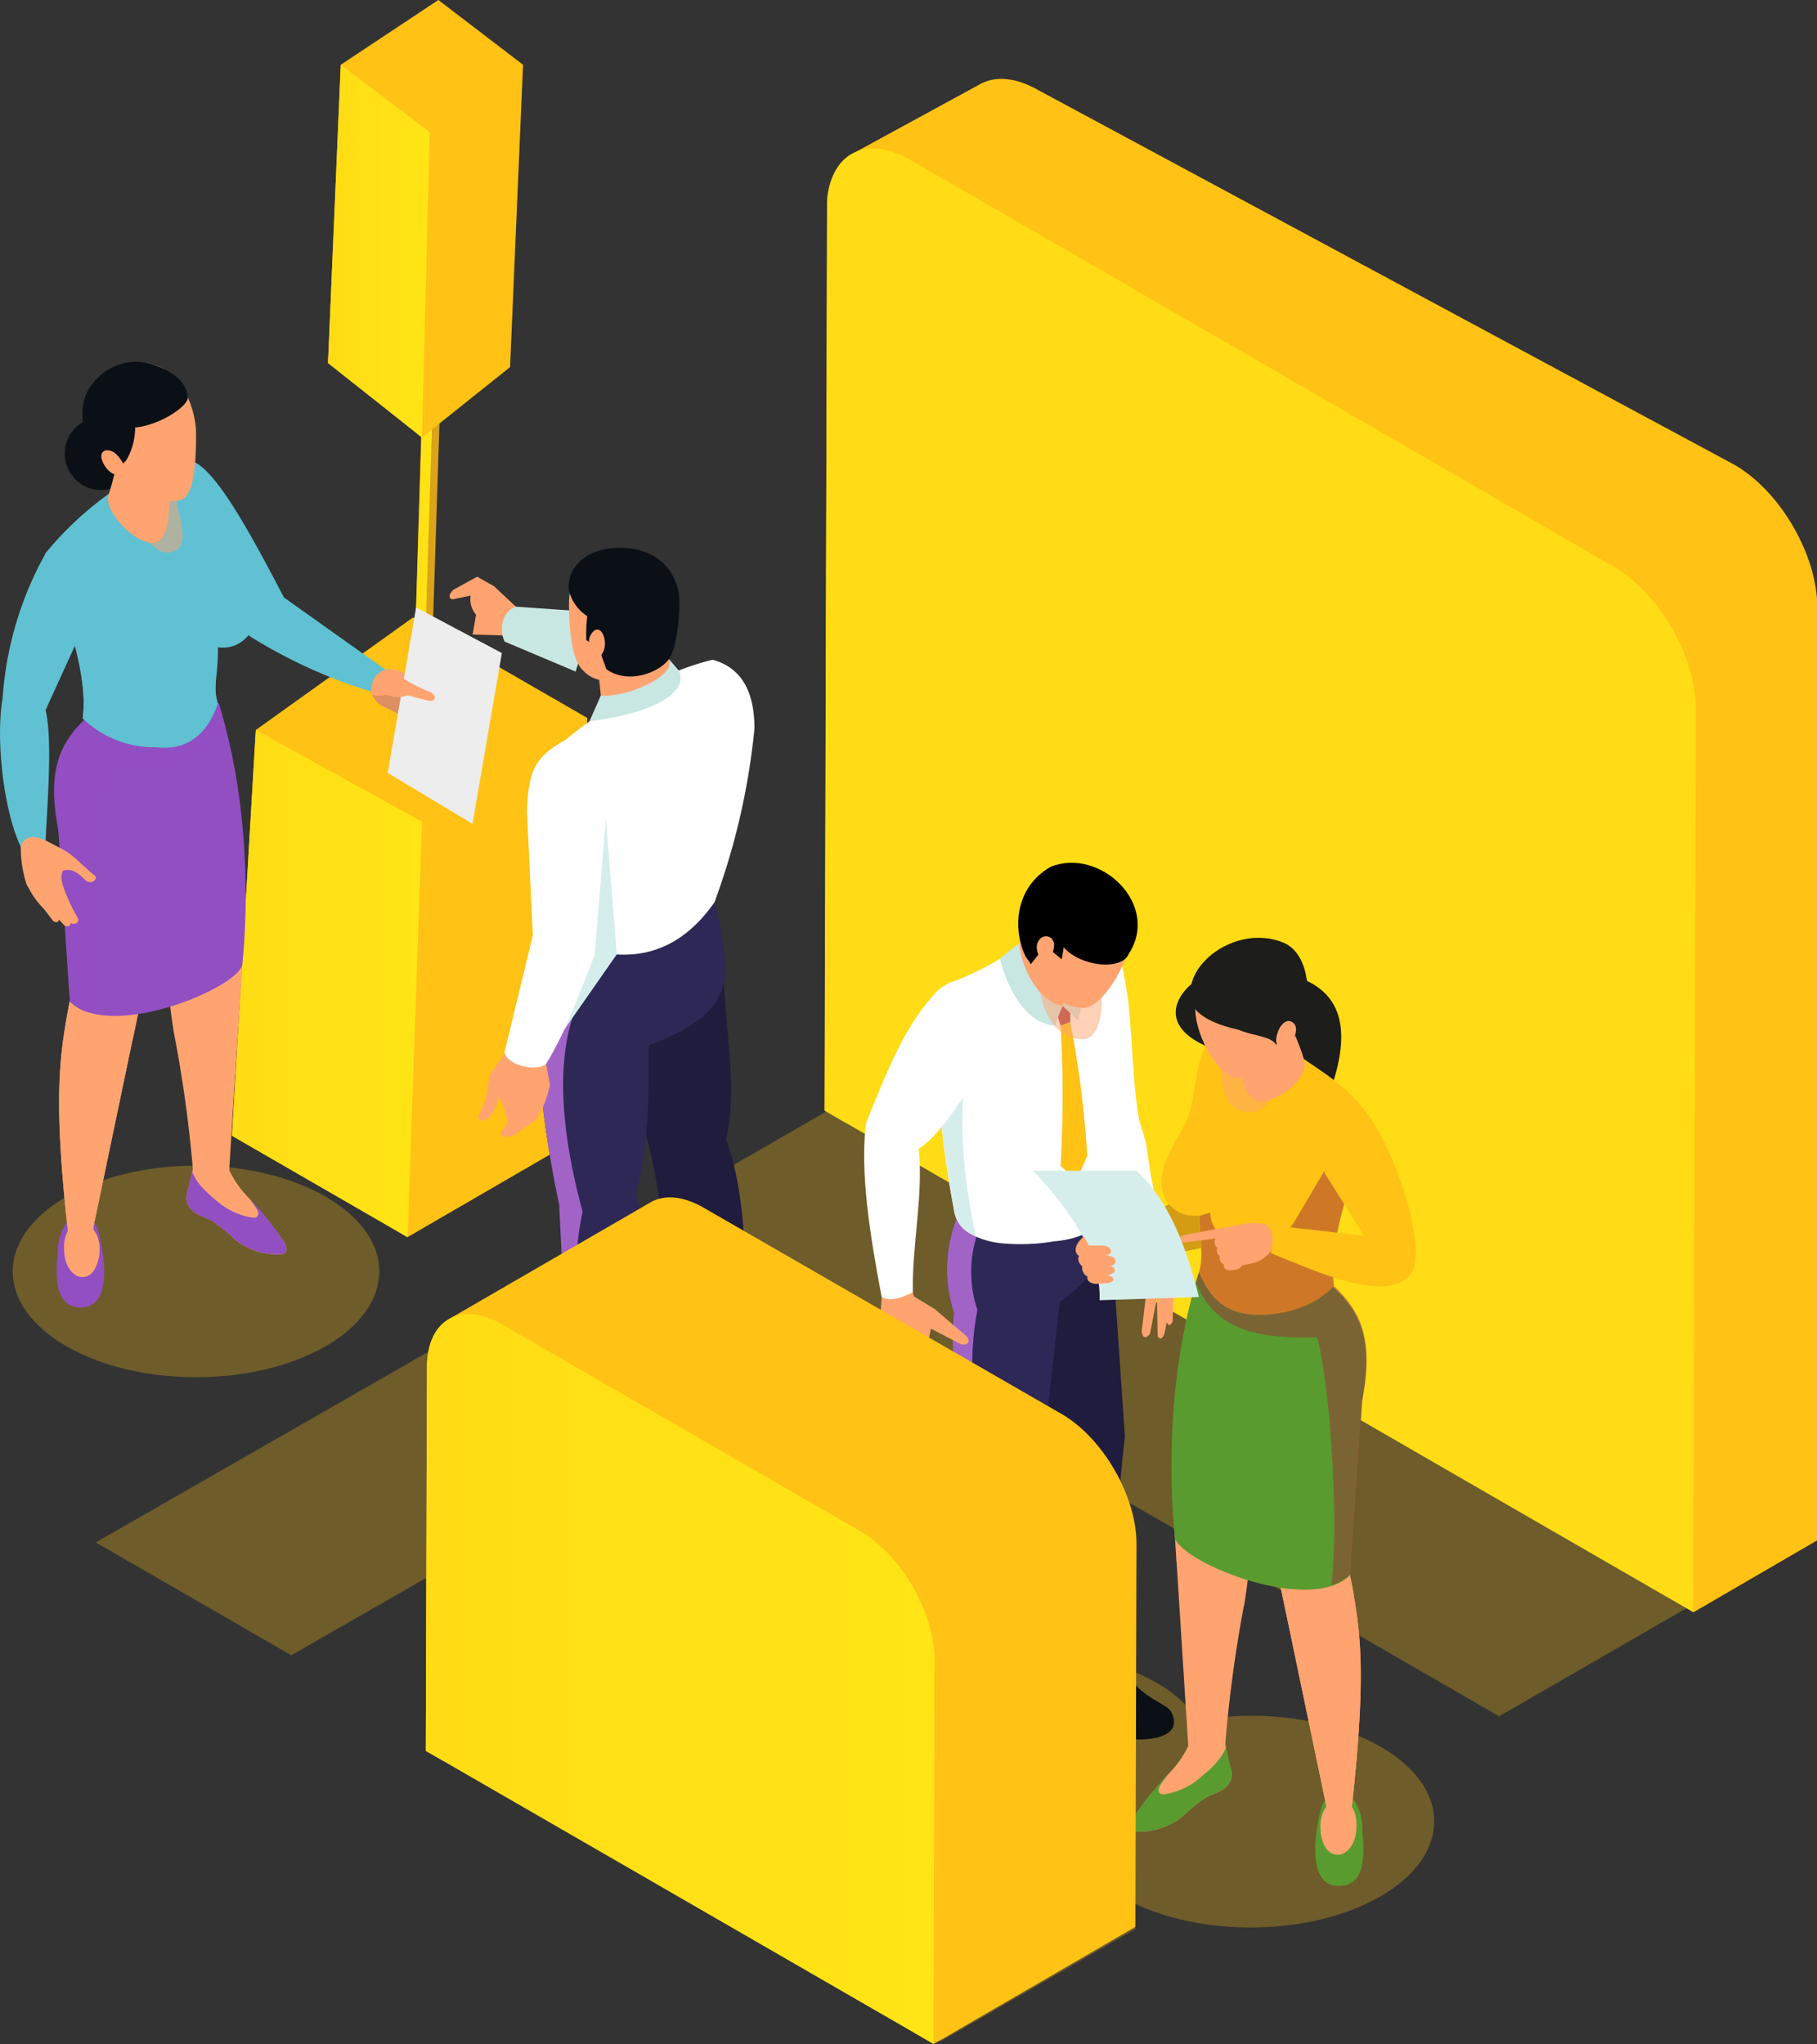 <?xml version="1.0" encoding="UTF-8"?> <svg xmlns="http://www.w3.org/2000/svg" xmlns:xlink="http://www.w3.org/1999/xlink" viewBox="0 0 219.69 247.11"><rect x="0" y="0" width="219.69" height="247.11" fill="#333333" stroke="none"/> <defs> <style>.cls-1{isolation:isolate;}.cls-2,.cls-3{fill:#ffc215;}.cls-2{opacity:0.29;}.cls-4{fill:url(#Безымянный_градиент_19);}.cls-5{fill:#dba319;}.cls-6{fill:url(#Безымянный_градиент_19-2);}.cls-7{fill:url(#Безымянный_градиент_19-3);}.cls-12,.cls-8{fill:#924fc2;}.cls-11,.cls-9{fill:#ffa470;}.cls-10{fill:#ffae80;}.cls-11,.cls-12,.cls-31{opacity:0.5;}.cls-11,.cls-12,.cls-15,.cls-23,.cls-24,.cls-31{mix-blend-mode:multiply;}.cls-13{fill:#0b1017;}.cls-14,.cls-15{fill:#60c1d2;}.cls-16,.cls-18,.cls-30{fill:#1d1d1b;}.cls-16{opacity:0.15;}.cls-17{fill:#ededed;}.cls-18{opacity:0.1;}.cls-19{fill:#ffdc15;}.cls-20{fill:#fff;}.cls-21{fill:#201c3d;}.cls-22{fill:#2d2856;}.cls-23{fill:#a263c7;}.cls-24,.cls-32{fill:#d6eeeb;}.cls-25,.cls-31{fill:#9e2e3b;}.cls-26{fill:#c8e6e2;}.cls-27{fill:#599b2f;}.cls-28{fill:#3f76ab;}.cls-29{fill:#d39c13;}.cls-33{fill:#c4900e;}.cls-34{fill:url(#Безымянный_градиент_19-4);}</style> <linearGradient id="Безымянный_градиент_19" x1="28.05" y1="118.91" x2="51.03" y2="118.91" gradientUnits="userSpaceOnUse"> <stop offset="0" stop-color="#ffdc15"></stop> <stop offset="1" stop-color="#ffe515"></stop> </linearGradient> <linearGradient id="Безымянный_градиент_19-2" x1="49.86" y1="69.49" x2="52.25" y2="69.49" xlink:href="#Безымянный_градиент_19"></linearGradient> <linearGradient id="Безымянный_градиент_19-3" x1="39.66" y1="30.36" x2="51.96" y2="30.36" xlink:href="#Безымянный_градиент_19"></linearGradient> <linearGradient id="Безымянный_градиент_19-4" x1="51.48" y1="202.99" x2="113" y2="202.99" xlink:href="#Безымянный_градиент_19"></linearGradient> </defs> <g class="cls-1"> <g id="Layer_2" data-name="Layer 2"> <ellipse class="cls-2" cx="23.7" cy="153.71" rx="22.16" ry="12.79"></ellipse> <polygon class="cls-2" points="128.48 146.66 128.91 146.41 107.24 133.9 104.04 131.98 77.25 147.45 78.45 148.14 11.58 186.47 35.22 200.11 102.08 161.78 181.26 207.49 206 193.21 128.48 146.66"></polygon> <path class="cls-2" d="M166.94,211.18c-6-3.46-14.52-4.52-22.09-3.2a14.68,14.68,0,0,0-5-4.53c-8.65-5-22.68-5-31.34,0-4.42,2.55-6.57,5.92-6.47,9.27L75.11,197.2,51.48,210.84l62.25,35.94,23.64-13.64-13.62-7.86a38.37,38.37,0,0,0,6.8-.54,14.68,14.68,0,0,0,5,4.53c8.65,5,22.68,5,31.34,0S175.59,216.17,166.94,211.18Z"></path> <path class="cls-3" d="M49.93,74.65l-19,13.6-2.88,49.06L47.26,148.4l2,1.17L69.21,138,71,86.79Zm-.53,32.8v0Z"></path> <polyline class="cls-4" points="47.26 148.4 28.05 137.31 30.93 88.25 51.03 99.34 49.28 149.57 47.26 148.4"></polyline> <path class="cls-5" d="M52,49.14,51,50,49.87,87.87,51.05,89l.9-1.42,1.22-37.46Zm.13,2.43h0Z"></path> <polyline class="cls-6" points="49.86 88.2 51.04 49.98 52.25 50.9 51.05 89"></polyline> <path class="cls-3" d="M53,0,41.2,7.83,39.66,43.89,49.94,52,51,52.9l10.67-8.52L63.24,7.83Zm-2,21.94v0Z"></path> <polyline class="cls-7" points="49.94 52.04 39.66 43.89 41.2 7.83 51.96 15.98 51.02 52.9 49.94 52.04"></polyline> <path class="cls-8" d="M10,158.06c3.53-.22,2.75-6.23,1.79-9.49a2.3,2.3,0,0,0-2.93-1.37C7.72,147.58,7,149.8,7,151S5.84,158.32,10,158.06Z"></path> <path class="cls-9" d="M12,151.82c.6-5.07-4.94-5.49-4.19,0,.2,1.46,1.12,2.53,2.05,2.57C11.26,154.49,11.82,152.87,12,151.82Z"></path> <path class="cls-9" d="M28.37,149.82a8.38,8.38,0,0,0,5.42,1.84,1,1,0,0,0,.73-.26c.26-.32.08-.81-.14-1.16-1.78-2.91-5.13-5.39-6.6-8.48a2.69,2.69,0,0,0-.62-1c-.46-.37-1.11-.29-1.67-.43s-1.08-.47-1.55-.21-.52.82-.65,1.31-.38,1.84-.55,2.35a2.75,2.75,0,0,0-.12,1.6,2.52,2.52,0,0,0,1.31,1.43c.57.31,1.2.5,1.78.82A21.75,21.75,0,0,1,28.37,149.82Z"></path> <path class="cls-8" d="M34.52,151.41a1,1,0,0,1-.73.24,8.31,8.31,0,0,1-5.42-1.83,21.75,21.75,0,0,0-2.66-2.17c-.58-.31-1.21-.51-1.78-.82a2.52,2.52,0,0,1-1.31-1.43,2.75,2.75,0,0,1,.11-1.6c.15-.44.35-1.69.49-2.14a1.66,1.66,0,0,0,.06-.21c.14-.48.23-1.07.66-1.31s1,.07,1.54.21,1.22.06,1.68.43a2.69,2.69,0,0,1,.62,1,11.29,11.29,0,0,0,2.41,3.16,30.4,30.4,0,0,1,4.19,5.32C34.6,150.59,34.78,151.09,34.52,151.41Z"></path> <path class="cls-9" d="M31.23,146.61a.56.56,0,0,1-.21.53.82.82,0,0,1-.47.07A8.57,8.57,0,0,1,26,145a12.52,12.52,0,0,1-1.91-1.87,6,6,0,0,1-.84-1.42,1.66,1.66,0,0,0,.06-.21c.14-.48.15-1.51.59-1.75s1.1,0,1.61.15,1.42-.18,1.88.19c.3.25.17,1.07.34,1.42a12.92,12.92,0,0,0,2.49,3.46c.29.4.57.79.8,1.16A1.34,1.34,0,0,1,31.23,146.61Z"></path> <path class="cls-9" d="M29.61,111.54c-.05.79-.11,1.7-.17,2.71s-.13,2-.2,3.08c0,.88-.11,1.8-.17,2.74-.61,9.48-1.36,21.37-1.36,21.39a.43.43,0,0,1,0,.07c-.86,1.6-4.09,2-4.38-.07A157.14,157.14,0,0,0,21,124.72c-.26-1.71-.49-3.36-.63-5a37.56,37.56,0,0,1-.17-4.07v-.2a24.56,24.56,0,0,1,.29-3.44c.06-.34.12-.67.19-1l7.3-4.74C28,106.49,29.61,111.32,29.61,111.54Z"></path> <path class="cls-10" d="M21,101.09c-1.21,6.2-1.9,11.1-2.63,14.86-.06.28-.12.56-.17.83a32.65,32.65,0,0,1-1,3.79c-.08.24-.16.48-.25.69l-.61,2.91-.26,1.26-4.69,22.45-.16.8-.16.74c0,1.76-2.7,1.16-2.87-.32l0-.34c0-.34-.08-.67-.11-1-1.45-13.56-1-19-.13-24.15.11-.66.23-1.31.36-2l.58-3c-.05-.34-.08-.67-.12-1,0-.09,0-.18,0-.26s0-.1,0-.15a95.45,95.45,0,0,1-.41-16.19Z"></path> <path class="cls-9" d="M21,101.09c-1.21,6.2-1.9,11.1-2.63,14.86-.06.28-.12.56-.17.83a32.65,32.65,0,0,1-1,3.79c-.08.24-.16.48-.25.69l-.61,2.91-.26,1.26-4.69,22.45-.16.8-.16.74c0,1.76-2.7,1.16-2.87-.32l0-.34c0-.34-.08-.67-.11-1-1.45-13.56-1-19-.13-24.15.11-.66.23-1.31.36-2l.58-3c-.05-.34-.08-.67-.12-1,0-.09,0-.18,0-.26s0-.1,0-.15a95.45,95.45,0,0,1-.41-16.19Z"></path> <path class="cls-11" d="M18.41,116c-.06.28-.12.56-.17.83a32.65,32.65,0,0,1-1,3.79c-.08.24-.16.48-.25.69l-.61,2.91-.26,1.26A17.67,17.67,0,0,1,8,123.62c.11-.66.23-1.31.36-2l.58-3c-.05-.34-.08-.67-.12-1,0-.09,0-.18,0-.26Z"></path> <path class="cls-11" d="M29.44,114.25c-.06,1-.13,2-.2,3.08,0,.88-.11,1.8-.17,2.74a17,17,0,0,1-8,4.65c-.26-1.71-.49-3.36-.63-5a37.56,37.56,0,0,1-.17-4.07Z"></path> <path class="cls-8" d="M29.28,116.74c-1.11,3-16.09,9.05-20.83,4.36L7.06,100.4c-1.29-6.8-.16-10.3,3.36-13.59.43-.39.89-.78,1.38-1.18l10.52-.42L26.44,85C30,96.45,30.12,108.87,29.28,116.74Z"></path> <path class="cls-12" d="M26.45,85c-1,2.41-2.35,4.27-5,4.95s-8,.11-11-3.18C6.9,90.1,5.77,93.6,7.06,100.4l1.39,20.7a6.36,6.36,0,0,0,2.31,1.34c-1-7.23.14-23.87,1.67-29.55,8.72.34,12.41-1.7,14.44-6.51Z"></path> <path class="cls-13" d="M16.67,54.83a4.42,4.42,0,1,1-4.42-4.42A4.42,4.42,0,0,1,16.67,54.83Z"></path> <path class="cls-14" d="M47.08,81.29l-1.39,2.53c-.51-.14-1-.29-1.52-.45a61.32,61.32,0,0,1-14-6.49l-7.43-9.17-1.32-1.62,1.2-10.48c2.86.07,7.21,8,11.71,16.62Z"></path> <path class="cls-15" d="M44.17,83.37a61.32,61.32,0,0,1-14-6.49l-7.43-9.17c.38-1,1.2-3.1,1.15-2.87-.16.6,7.18,10.77,7.2,11.35Z"></path> <path class="cls-9" d="M55.32,88.28c.18.61-.06.84-.79.63l-.63-.27q.16.42-.48.3l-.15,0-7-3.57A2.48,2.48,0,0,1,45,83.94a2.89,2.89,0,0,1,.18-1.83s1.43-2.88,4.93.16c1.86,1.62,3,2.55,3.65,3.06l.17.13c.44.34.6.44.6.44.39.52.41.87,0,1l.76.59C55.64,87.88,55.71,88.15,55.32,88.28Z"></path> <path class="cls-16" d="M54,85.44s-.55,3.5-.55,3.5l-.15,0-7-3.57A2.48,2.48,0,0,1,45,83.94c1.48.62,2.22-.36,2.83-1.31s5,2.08,5.93,2.7Z"></path> <polygon class="cls-17" points="50.31 73.44 46.88 93.44 57.13 99.6 60.68 78.95 50.31 73.44"></polygon> <path class="cls-9" d="M45.86,83.45a3.54,3.54,0,0,0,3.45.61l2.2.59c1.49.35,1.31-.8.23-1.09,0,0-3.08-1.3-4-2.35Z"></path> <path class="cls-14" d="M30.86,74.53a3.91,3.91,0,0,1-4.52,3.72c0,.21,0,.38,0,.53-.07,1.3-.3,2.86-.28,4.26a2.89,2.89,0,0,0,0,.43,6.38,6.38,0,0,0,.14,1.08,3.07,3.07,0,0,0,.13.5c-1,2.44-2.39,4.34-5.1,5a9.83,9.83,0,0,1-2.45.25A12.37,12.37,0,0,1,10,86.84c.51-3.8-.78-8.66-2.12-12.75-1-3.15-2.1-5.84-2.39-7.2A40.72,40.72,0,0,1,14.16,59c3.17-2.21,4.63-5,8.26-3.67s4,8.58,5.38,11.43S30.86,71.56,30.86,74.53Z"></path> <path class="cls-15" d="M26.21,84.55a3.07,3.07,0,0,0,.13.5C25,89,22.41,90.78,18.79,90.33A12.37,12.37,0,0,1,10,86.84c.51-3.8-.78-8.66-2.12-12.75l3.29-.83L14.76,79c2.77,4.66,10,3.74,10.26-1l1.32.36c0,.16,0,.33,0,.48,0,1.87-.25,3.14-.28,4.26a2.89,2.89,0,0,0,0,.43A4.38,4.38,0,0,0,26.21,84.55Z"></path> <path class="cls-14" d="M5.5,66.93A41.64,41.64,0,0,0,.31,84.47c-.83,4.74.06,13.36,2.2,17.91.54-.66,1.49-.95,3-.78.35-6.33.77-12.47,0-15.75L10.27,75.4C13.56,68.24,8.19,63.52,5.5,66.93Z"></path> <path class="cls-9" d="M11.31,106.53a.87.87,0,0,1-1-.14c-.8-.83-1.63-1.49-2.71-1.12a2,2,0,0,0-.09,1.37l0,.12A20.62,20.62,0,0,0,9.42,111a.48.48,0,0,1-.11.56.63.63,0,0,1-.74,0c0,.43-.51.6-.88.21l-.56-.61c-.06.5-.65.36-.83,0l-1-1.3a9.77,9.77,0,0,1-1.8-2.45L3.24,107a14.57,14.57,0,0,1-.73-4.62c.36-1.28,1.51-1.47,3-.78l1.77.92c1.65.81,2.48,2,4.25,3.4C11.67,106.12,11.55,106.38,11.31,106.53Z"></path> <path class="cls-11" d="M9.31,111.54a.63.63,0,0,1-.74,0c0,.43-.51.6-.88.21l-.56-.61c-.06.5-.65.36-.83,0l-1-1.3a9.77,9.77,0,0,1-1.8-2.45A3.09,3.09,0,0,0,6.09,107C6.85,108.81,8.23,111.22,9.31,111.54Z"></path> <path class="cls-11" d="M11.3,106.53a.86.86,0,0,1-1-.14c-.8-.83-1.63-1.49-2.71-1.12a2,2,0,0,0-.09,1.37l-.44-1.89C9,104.3,10.37,106.15,11.3,106.53Z"></path> <path class="cls-18" d="M28.61,78a6.11,6.11,0,0,0,1.49-1A3.68,3.68,0,0,1,28.61,78Z"></path> <path class="cls-9" d="M14.57,54.35c-.48,1.65-.9,3.94-1.51,5.65-.36,1.94,3.23,5.81,5.63,5.64C20.38,65.3,20.35,62,20.6,60Z"></path> <path class="cls-11" d="M14.91,54.34C14.94,60,17.55,68,21,66.67c2.44-1,0-5.1,0-9Z"></path> <path class="cls-9" d="M15.13,57c1.69,2.12,3.52,3.93,6.52,3.5,1.11-.16,2.13-1.82,2.05-8.44a11.27,11.27,0,0,0-2.26-6.13A6.38,6.38,0,0,0,15.07,44a5.69,5.69,0,0,0-4.62,6.68C11.22,55.19,13.15,56.85,15.13,57Z"></path> <path class="cls-13" d="M14,56.58a2.63,2.63,0,0,0,1.44-1.23,8,8,0,0,0,.9-3.66c3.1-.32,6.37-2.58,6.37-3.62-.14-1.44-1-2.75-3.66-3.8a6.56,6.56,0,0,0-7.64,1.86c-3.28,3.56-.32,9.85,2.46,11Z"></path> <path class="cls-9" d="M14.71,55.74a3.64,3.64,0,0,0-.75-.91,1.55,1.55,0,0,0-1.08-.39.65.65,0,0,0-.3.09.7.7,0,0,0-.33.59,1.62,1.62,0,0,0,.16.69,3.12,3.12,0,0,0,.77,1.12,1.86,1.86,0,0,0,1.22.51.67.67,0,0,0,.5-.14.65.65,0,0,0,.18-.36A1.72,1.72,0,0,0,14.71,55.74Z"></path> <path class="cls-3" d="M100,25.07c0-3.16,1.12-5.37,2.93-6.41l15.51-8.45c1.82-1.05,4.34-.9,7.12.7L209.73,56.2c5.51,3.18,10,10.9,10,17.24V186.21l-14.95,8.69-2.45-1.41.31-109.2a16.59,16.59,0,0,0-7.51-13L122.63,29.45l3.92,92.07-24.38,14.17-2.45-1.42Z"></path> <path class="cls-19" d="M202.29,193.48l2.44,1.42.32-109.2c0-6.34-4.44-14-10-17.23L126.81,29l-16.76-9.67c-3.7-2.15-6.94-1.7-8.66.75A8.4,8.4,0,0,0,100,25.07l-.31,109.19,102.57,59.22"></path> <path class="cls-9" d="M137.34,148.26l-1.49,3.43a18.2,18.2,0,0,1-2,4.62c-.28,1.07.26,1.11,1.29.54l2.12-3.13a5.27,5.27,0,0,1,1.35,2.42l-.57,4.81c.15.93.52.84,1,.31l.85-4.36.08,4.67c.33.4.6.26.83-.37l.27-1.34c.23.49.47.39.71-.1,0,0,.18-5.64.18-5.73s-1.84-6.58-1.84-6.58l-.71-1.4-2.81.78Z"></path> <path class="cls-20" d="M128.23,121.26c1,3.78.74,8.41,2.05,13.9,1.78,5.5,4,8.19,6.48,14.44.39.6,3.88-.18,3.74-.83-2.62-12-1.08-8.1-2.75-13.29-.75-4-.81-9.07-1.28-13.91-.28-3.18-1.48-4.91-3.14-5.63C129.58,114.72,126.13,117.7,128.23,121.26Z"></path> <path class="cls-13" d="M128.59,201.2a15.71,15.71,0,0,0-.26,4.07c.26,1.22,3.5,2,3.5,2s2.74,3.34,6.59,3c2.27-.17,3-.77,3.4-1.44a2.15,2.15,0,0,0-.43-2.14c-.44-.63-3.36-1.69-4.53-3.57-.58-.91-1.53-2.84-1.53-2.84l-.12-1a3,3,0,0,0-2.84-2.66A3.24,3.24,0,0,0,129,200.1l0,.62Z"></path> <path class="cls-13" d="M115.12,209.86c-.47.9-.47,2.42-.52,4.63a4.85,4.85,0,0,0,2.62,2.58s.85,4,6.14,4.08c5,.13,4.92-1.89,4.9-1.88a3,3,0,0,0-1.14-2.09,47.1,47.1,0,0,1-4-3.69,11,11,0,0,1-1.18-2.19l-.22-3.58H115Z"></path> <path class="cls-21" d="M134.24,147.79l-8.8,11.92c.43,3.29,1.12,12.38,1.89,15.48-1.63,11.79.48,25.13,1.45,25.87a4.38,4.38,0,0,0,6.42-1,151.92,151.92,0,0,1,.81-26.38Z"></path> <path class="cls-22" d="M128.12,157.41l-2.44,22.12c-2.72,13.73-3.9,31.53-3.9,31.53-1.59,2.83-5.81,1.7-7.16,0-.15-1.77-.29-3.62-.41-5.51-.51-8.22-.45-17.31,2.63-25.11-1-5.74-2-16.48-1.5-21.75a16.77,16.77,0,0,1,.37-11.49,1.11,1.11,0,0,1,.07-.16l.14.13a7.28,7.28,0,0,0,2.47,1.35c6.36,2.08,15.88-3.16,15.89-3C134.49,151.86,132.18,154.4,128.12,157.41Z"></path> <path class="cls-23" d="M119.11,180.89c-3.08,5.43-4.22,14.59-4.9,24.66-.51-8.22-.45-17.31,2.63-25.11-1-5.74-2-16.48-1.5-21.75a16.77,16.77,0,0,1,.37-11.49l.21,0,3.19-.49c-.27.62-.52,1.23-.72,1.84a14.57,14.57,0,0,0-.21,9.82C116.9,164.74,117.73,172.62,119.11,180.89Z"></path> <path class="cls-20" d="M135.82,137.4c-.42,2.64-.94,5.18-1.48,7.6a4,4,0,0,1-.39,1.5c-.62,1.35-2.24,3.19-6.48,3.57a24.59,24.59,0,0,1-6.6.21,10,10,0,0,1-2.89-.79l-.12-.06-.45-.24a3.79,3.79,0,0,1-2.08-3,118,118,0,0,1-1.79-13.45,39.53,39.53,0,0,1,0-4.51c.14-3.29,1.09-7,1.07-9.29,4.56-1.79,5.64-2.7,9.47-4.84a27.76,27.76,0,0,1,11,.13C137.29,122.46,136.93,130.29,135.82,137.4Z"></path> <path class="cls-24" d="M118,149.49l-.12-.06-.45-.24a3.79,3.79,0,0,1-2.08-3,118,118,0,0,1-1.79-13.45,39.53,39.53,0,0,1,0-4.51c1.72-.93,3.75-2.09,3.75-2.09C115.72,133.51,116.23,141.36,118,149.49Z"></path> <polygon class="cls-25" points="127.59 121.97 128.24 124.01 129.41 123.58 129.41 121.28 128.24 120.48 127.59 121.97"></polygon> <path class="cls-3" d="M128.23,124a144.83,144.83,0,0,1,0,16.93l1.91,1.81,1.32-3a126.09,126.09,0,0,0-2.06-16.19Z"></path> <path class="cls-9" d="M125,112.1c-.13,0-2.39,2.79-2.39,2.79-3,1.71.85,8,5,7.39l3.4-2.36Z"></path> <path class="cls-26" d="M123.28,114.05a21.45,21.45,0,0,0-2.37,1.84s1.64,7.69,6.68,8.12a13,13,0,0,1,.91-2.39C125.38,121.14,123.28,116.4,123.28,114.05Z"></path> <path class="cls-26" d="M128.5,121.62l1.85,1.77s1.77-7.24.22-8.77S128.5,121.62,128.5,121.62Z"></path> <path class="cls-11" d="M133.24,120.61c0,3-.77,5.39-2.83,5-4.41-.54-5.17-6.74-4.72-9.08Z"></path> <path class="cls-9" d="M130,104.48c-3.68,0-5.78,1.77-5.93,5.62.11,4,.31,6.47,2.26,9.23a5.87,5.87,0,0,0,4.75,2.53c2.23-.12,5.54-5.48,5.86-9.37C137.48,108.57,134.13,105.56,130,104.48Z"></path> <path d="M136.47,115.33c-.83,2-5.71,1.6-7.86-.8l-.24,1.44-2-1.64-1.72,2.23-.62-.88c-1.56-3.14-1.48-8.3,3-10.89C133,102.4,140.36,109.33,136.47,115.33Z"></path> <path class="cls-9" d="M125.85,116a3.23,3.23,0,0,1-.49-1.29,1.48,1.48,0,0,1,.43-1.24,1,1,0,0,1,1.29-.07,1.16,1.16,0,0,1,.37.86,3.26,3.26,0,0,1-.18.92L127,116a.7.7,0,0,1-.3.49.54.54,0,0,1-.53-.08A1.4,1.4,0,0,1,125.85,116Z"></path> <path class="cls-9" d="M106.63,156.48l-.24,3.46.14,3.08.89,2.28c.16.54.77.69.57,0l.79,2.49c.17.74.92.75.87,0l-.57-3.28,2.06,4.5c.32.67,1.15.74,1-.17l-1.43-4.9,1.51,2.68,1.49,1.8c.62.61,1.42.28,1-.49l-1.58-2.51s-.68-2-.93-2.88a18.57,18.57,0,0,1,.37-1.91l3.57,1.86c1,.31,1.34-.53.48-1.15L113,158.25l-2.29-1.39-.19-.12-.52-1.63-3.4.25Z"></path> <path class="cls-20" d="M113.31,119.81c-3.86,4.15-5.77,8.95-8.61,16-.71,5.83.42,13.2,1.9,21,1.1.55,2.28.14,3.78-.57-.14-5.77,1.29-11.63.7-17.36,3-1.91,6.08-7.46,9.36-12.28C121.38,119.88,117.47,116.21,113.31,119.81Z"></path> <path class="cls-27" d="M161.66,228c-3.59-.22-2.8-6.33-1.83-9.65a2.34,2.34,0,0,1,3-1.39c1.19.39,1.92,2.65,1.88,3.9S165.91,228.21,161.66,228Z"></path> <path class="cls-9" d="M159.69,221.6c-.6-5.14,5-5.57,4.26,0-.2,1.49-1.14,2.57-2.09,2.62C160.4,224.32,159.82,222.68,159.69,221.6Z"></path> <path class="cls-9" d="M143,219.58a8.47,8.47,0,0,1-5.51,1.86,1,1,0,0,1-.75-.26c-.26-.32-.07-.82.15-1.18,1.81-2.95,5.22-5.47,6.71-8.62a2.66,2.66,0,0,1,.63-1c.47-.37,1.13-.29,1.7-.43s1.09-.48,1.57-.22.53.84.66,1.34.39,1.86.56,2.39a2.73,2.73,0,0,1,.13,1.62,2.65,2.65,0,0,1-1.33,1.46c-.59.31-1.23.51-1.82.83A20.86,20.86,0,0,0,143,219.58Z"></path> <path class="cls-27" d="M136.74,221.19a1,1,0,0,0,.75.25,8.47,8.47,0,0,0,5.51-1.86,20.94,20.94,0,0,1,2.71-2.21c.58-.32,1.22-.52,1.81-.83a2.59,2.59,0,0,0,1.32-1.46,2.85,2.85,0,0,0-.11-1.63c-.15-.45-.35-1.72-.5-2.18a1.17,1.17,0,0,1-.06-.2c-.14-.5-.23-1.1-.67-1.34s-1,.08-1.57.22-1.23.06-1.7.43a2.81,2.81,0,0,0-.64,1,11.29,11.29,0,0,1-2.44,3.22,30.88,30.88,0,0,0-4.26,5.4C136.67,220.36,136.48,220.86,136.74,221.19Z"></path> <path class="cls-9" d="M140.09,216.32a.54.54,0,0,0,.21.53.87.87,0,0,0,.48.07,8.69,8.69,0,0,0,4.66-2.3,12,12,0,0,0,1.94-1.9,5.58,5.58,0,0,0,.85-1.45,1.17,1.17,0,0,1-.06-.2c-.14-.5-.15-1.54-.6-1.79s-1.11,0-1.64.16-1.43-.18-1.9.19c-.31.25-.18,1.09-.35,1.45a13.14,13.14,0,0,1-2.53,3.52c-.3.4-.58.8-.82,1.17A1.36,1.36,0,0,0,140.09,216.32Z"></path> <path class="cls-9" d="M141.73,180.65c.06.81.12,1.74.18,2.76s.13,2,.2,3.13c.06.9.11,1.83.18,2.79.61,9.63,1.38,21.73,1.38,21.74a.12.12,0,0,0,0,.07c.87,1.63,4.16,2,4.46-.07a159.39,159.39,0,0,1,2.28-17c.27-1.74.5-3.42.64-5.07a34.13,34.13,0,0,0,.17-4.14v-.2a25.28,25.28,0,0,0-.29-3.49c-.06-.35-.13-.69-.2-1l-7.41-4.81C143.36,175.52,141.73,180.44,141.73,180.65Z"></path> <path class="cls-9" d="M150.45,170c1.23,6.3,1.93,11.29,2.68,15.11.06.29.11.57.17.85a33,33,0,0,0,1,3.84c.09.25.17.49.26.71l.62,3,.27,1.29,4.76,22.83.17.81.15.74c0,1.8,2.76,1.19,2.92-.32,0-.11,0-.23,0-.35,0-.34.07-.67.1-1,1.48-13.79,1.07-19.34.14-24.56-.11-.66-.24-1.33-.37-2-.19-1-.39-2-.59-3,0-.34.08-.68.12-1a2.11,2.11,0,0,0,0-.26.34.34,0,0,0,0-.14,96.86,96.86,0,0,0,.42-16.47Z"></path> <path class="cls-9" d="M150.45,170c1.23,6.3,1.93,11.29,2.68,15.11.06.29.11.57.17.85a33,33,0,0,0,1,3.84c.09.25.17.49.26.71l.62,3,.27,1.29,4.76,22.83.17.81.15.74c0,1.8,2.76,1.19,2.92-.32,0-.11,0-.23,0-.35,0-.34.07-.67.1-1,1.48-13.79,1.07-19.34.14-24.56-.11-.66-.24-1.33-.37-2-.19-1-.39-2-.59-3,0-.34.08-.68.12-1a2.11,2.11,0,0,0,0-.26.34.34,0,0,0,0-.14,96.86,96.86,0,0,0,.42-16.47Z"></path> <path class="cls-11" d="M153.13,185.14c.06.29.11.57.17.85a33,33,0,0,0,1,3.84c.09.25.17.49.26.71l.62,3,.27,1.29a17.89,17.89,0,0,0,8.28-1.85c-.11-.66-.24-1.33-.37-2-.19-1-.39-2-.59-3,0-.34.08-.68.12-1a2.11,2.11,0,0,0,0-.26Z"></path> <path class="cls-11" d="M141.91,183.41c.06,1,.13,2,.2,3.13.06.9.11,1.83.18,2.79a17.25,17.25,0,0,0,8.16,4.73c.27-1.74.5-3.42.64-5.07a34.13,34.13,0,0,0,.17-4.14Z"></path> <path class="cls-28" d="M134.13,153.05l11.58-2.3s4.43-14.58,4.25-14.82-4.43-9-4.43-9l-3.33,18.28-10,5Z"></path> <path class="cls-29" d="M134.13,153.05l11.58-2.3s4.43-14.58,4.25-14.82-4.43-9-4.43-9l-3.33,18.28-10,5Z"></path> <path class="cls-30" d="M156.7,118.06c7.37,2.4,5.8,9.35,3.81,14.8l-5.2-4.89Z"></path> <path class="cls-27" d="M142.07,186c1.13,3.06,16.36,9.2,21.18,4.43l1.42-21c1.3-6.91.16-10.47-3.43-13.81-.43-.4-.89-.8-1.4-1.2l-10.69-.44-4.19-.17C141.32,165.31,141.22,177.94,142.07,186Z"></path> <path class="cls-3" d="M140.43,143.21a3.92,3.92,0,0,0,4.52,3.73c0,2,.64,4.9,0,6.77,1,2.45,2.39,4.35,5.09,5s8.11.11,11.2-3.23c-.51-3.8.77-8.66,2.11-12.73a65.63,65.63,0,0,0,1.7-8.48c-2.47-3.11-4.77-4.41-7.94-6.61s-5.59-4.75-9.21-3.39-3.07,8.28-4.41,11.13S140.43,140.25,140.43,143.21Z"></path> <path class="cls-31" d="M145,153.71c1,2.45,2.39,4.35,5.09,5s8.11.11,11.2-3.23c3.59,3.34,4.73,6.9,3.43,13.81l-1.42,21a6.41,6.41,0,0,1-2.35,1.36c1-7.35-.14-24.27-1.7-30-8.86.34-12.61-1.74-14.68-6.62Z"></path> <path class="cls-31" d="M145,153.71c1,2.45,2.39,4.35,5.09,5s8.11.11,11.2-3.23c-.51-3.8.77-8.66,2.11-12.73l-2.66-2.23-4.18,7.08c-2.77,4.66-9.95,3.74-10.25-1L145,147C145,149,145.59,151.84,145,153.71Z"></path> <path class="cls-9" d="M153.83,151a3.93,3.93,0,0,1-2.17,1.67l-1.5.32c-.14.44-.81.53-1.5.6-.5-.07-.72-.31-.68-.71-.4-.27-.63-.59-.46-1a.77.77,0,0,1-.33-1,.91.91,0,0,1-.22-1.14l-3.68.44c-.79.09-1.06-.66,0-.9l6.85-1.26a6.13,6.13,0,0,1,2.92,0l2.34.6-.14,2.84Z"></path> <path class="cls-3" d="M165.05,134.31c3.89,4.75,8,18.12,5.17,20.1-3.22,2.79-10.14-.29-16.56-2.91.34-1.52.38-2.65-.6-3.46l11.87,1.35-4.72-7.49C158.37,135.64,161.51,132,165.05,134.31Z"></path> <path class="cls-9" d="M155.73,122.81c.46,1.61,1.72,4.1,2,5.64.35,1.89-3.14,4.83-5.48,4.66-1.65-.33-2.07-2.45-2.32-4.4Z"></path> <path class="cls-11" d="M154.53,124s1.37,11.32-4.07,10.39c-3.55-.61-2.8-6.47-2.8-6.47Z"></path> <path class="cls-30" d="M148.26,117c-4.68.71-9.93,6.43-2.08,9.61C146,124,145.52,122.08,148.26,117Z"></path> <path class="cls-9" d="M151.1,113.67c-5.46.76-7.14,4-6.59,8.3.06,3.63,3.09,8.45,5.2,8.36,3,.17,4.5-3.35,7.07-7.11C158.77,117,156.17,113,151.1,113.67Z"></path> <path class="cls-30" d="M144.58,122.09c1.13,1.21,2.95,1.9,5.21,2.42,1.91.79,3.77.71,4.51,1.78l2.21-.92c2.22-2.56,2.44-9.88-1.37-11.43C149,111.46,141.73,117.61,144.58,122.09Z"></path> <path class="cls-9" d="M154.38,125.17c.33-1.34,1.26-2.21,2.05-1.45.37.36.35,1,0,1.86a1.5,1.5,0,0,1-1.19,1C154.49,126.72,154.12,126.19,154.38,125.17Z"></path> <path class="cls-32" d="M137.43,141.54c3.46,3.24,5.78,8.13,7.52,15.26l-12,.39c.17-5.54-3.46-10.72-8-15.65Z"></path> <path class="cls-9" d="M133.36,150.58c1.24.13,1.24,1.09.32,1.18,1.41,0,1.63,1.22.45,1.29.81,0,1,1-.21,1.08.88.27,1,.82,0,1l-1.33.07c-.54.05-1.27-.27-1.12-.93-.45,0-.8-1.1-.58-1.18-.41-.18-.7-1-.4-1.24-.57-.3-.65-1.14.17-2l.39-.41.59,1.13Z"></path> <polygon class="cls-9" points="62.34 73.33 62.34 76.87 57.14 76.71 57.87 72.56 62.34 73.33"></polygon> <path class="cls-9" d="M59.74,70.88l-2.05-1.16-2.75,1.51c-.71.43-.87,1.48.15,1.15L56.91,72a2.8,2.8,0,0,0,.87,2.54l.93.85L62,75.33l.36-2Z"></path> <path class="cls-26" d="M71.78,74l-9.44-.66c-1.69.65-2,2.76-1.34,4.22l8.6,3.63Z"></path> <path class="cls-13" d="M62,173.14c0-1.84,1.42-2.55,3.53-2.78,1.85,0,4.33.83,7.58,1.58l3.71,2a8.2,8.2,0,0,1,.27,5.16,4.06,4.06,0,0,1-3.59,1.13l-4.17-1.77-.3-.6C65.73,177.53,62,176,62,173.14Z"></path> <path class="cls-13" d="M75.57,165.75c0-1.51,1.35-1.77,3.36-1.92,3.64,0,3.79,1.82,7.14,1.74l3.28,2a9.8,9.8,0,0,1,.15,5.53,4.77,4.77,0,0,1-3.66.89l-3.38-2-.29-.61C79,170.92,75.57,168.56,75.57,165.75Z"></path> <path class="cls-21" d="M87.48,114.37l-12.11,5.06a39.93,39.93,0,0,0,.24,5.67c.76,5.59,3,14,3,14,1.63,7.17,2.28,16.07,2.66,25.46.06,3.37,5.09,6.34,8.3,3.14.93-11.45.93-22.57-1.77-29.94,1.29-5.82.07-12.31-.29-19C87.84,118.64,87.14,114.51,87.48,114.37Z"></path> <path class="cls-22" d="M78.42,126.4c0,6.69.07,12.1-1.55,17.91,2.29,7.35,1.67,18.3.11,29.74a4.92,4.92,0,0,1-6.55.9,4,4,0,0,1-1.58-3.88l-1.24-25.43a141.35,141.35,0,0,1-2.23-14c-.46-5.58,1.51-18.32,1.51-18.32a25.21,25.21,0,0,0,3.25.64c7.21.91,13.84-1.67,15.89-5.79.11.3.21.61.31.91a29.83,29.83,0,0,1,1.34,7.74C87.92,122.71,82.15,124.88,78.42,126.4Z"></path> <path class="cls-20" d="M65.31,92A71.44,71.44,0,0,1,66,102.75c0,1.29,0,2.56.07,3.8a34.06,34.06,0,0,0,.86,6.78A27,27,0,0,0,70,114.49c6.23,2,11.89,1,16.38-5.4a84,84,0,0,0,4.84-21c0-4.27-1.41-7.32-5.05-8.33-6.47,1.55-13.08,5.57-19.77,11.33C66,91.41,65.66,91.72,65.31,92Z"></path> <path class="cls-9" d="M72.24,80.24l.62,5.83c3.77,0,9.67-2.64,8.93-4.65l-2-3.81Z"></path> <path class="cls-9" d="M70.44,81c1.5,1.7,3.76,1.47,6.06.86C79.86,80.29,82.28,78,82,73.62c.27-3.18-1.17-6.51-6.59-6.33-3.44.11-6.38,1.36-6.59,5C68.77,72.33,68.59,79.28,70.44,81Z"></path> <path class="cls-26" d="M72.65,84.08l-1.38,3.11c6.46-.72,12.24-3.14,10.8-6.13l-1.18-1.37C81.79,81.84,75.43,84.41,72.65,84.08Z"></path> <path class="cls-13" d="M68.79,71.42A5.24,5.24,0,0,0,71,74.49a18.65,18.65,0,0,0-.11,2.91c.16,0,1.65,1.34,1.65,1.34l.77,2.16c2.58,1.86,6.4.45,7.57-1.23.69-.87,1.42-4.37,1.23-7.72-.41-2.81-2.42-5.53-6.74-5.72S68.43,68.54,68.79,71.42Z"></path> <path class="cls-9" d="M71.35,77.82c-.41-.46.22-1.53.69-1.68.64-.21,1,.72,1.06,1.23a2.35,2.35,0,0,1-.38,1.79c-.44.65-1.13,0-1.34-.52C71.22,78.27,71.61,78.11,71.35,77.82Z"></path> <path class="cls-23" d="M65.37,131.64a140,140,0,0,0,2.24,14l1.23,25.43a4,4,0,0,0,1.6,3.88c-1.11-10.69-1.6-20.72,0-28.48-2.39-8.81-3.48-18-.73-24.83,0-2.72-.32-5.18.25-7.15a27,27,0,0,1-3.07-1.16S64.93,126.08,65.37,131.64Z"></path> <polygon class="cls-24" points="73.13 97.36 74.57 115.38 68.09 124.67 67.18 109.3 73.13 97.36"></polygon> <path class="cls-9" d="M61.76,126.32l3.28-1.1.21-.07.16.39c.08.32,1.09,5.51,1.07,5.64a12.1,12.1,0,0,1-1.7,4.24l-2.67,1.84s-1.46.56-1.56-.25l.85-1.35-.52-1.95-.5-1.06-.5,1.31c-.87,1.94-2.24,1.74-2,.9l.82-1.87.53-3.08Z"></path> <path class="cls-20" d="M68,89.64c-2.85,1.76-4.16,2.94-4.28,8.46l.7,15L61,127.21c.28,1.54,3.68,2.4,5,1.45,2.28-3.74,3.43-6.93,5.89-13.18l1.36-16.41C73.56,93,73.67,88.86,68,89.64Z"></path> <path class="cls-3" d="M128.34,170.93,85.07,146c-2.51-1.45-4.8-1.59-6.44-.63L54.26,159.48l.16-.07c-1.72.9-2.79,2.94-2.8,5.89l-.14,46.37,2.23,1.27,24.36-14.15.08-26L104,187.64a15,15,0,0,1,6.81,11.81l-.12,46.37s2.22,1.29,2.22,1.28l24.37-14.16.13-46.37C137.38,180.82,133.34,173.82,128.34,170.93ZM113,200.73v0Z"></path> <path class="cls-33" d="M78.15,172.74l-.08,26L53.71,212.94l.12-46.37c0-.2,0-.41,0-.61s0-.17,0-.25a6,6,0,0,1,.24-1.19,3,3,0,0,1,.12-.32,1.52,1.52,0,0,1,.16-.39,2.47,2.47,0,0,1,.19-.36,2.3,2.3,0,0,1,.15-.23,2.69,2.69,0,0,1,.26-.33,2.36,2.36,0,0,1,.4-.38,2.38,2.38,0,0,1,.43-.3,1.74,1.74,0,0,1,.26-.15,5,5,0,0,1,4.6.61Z"></path> <path class="cls-34" d="M110.65,245.82,51.48,211.67l.14-46.37c0-5.5,3.72-7.87,8.43-5.55l.65.36,17.45,10.08L104,185.1c5,2.88,9,9.89,9,15.63l-.13,46.38-2.22-1.29"></path> </g> </g> </svg> 
